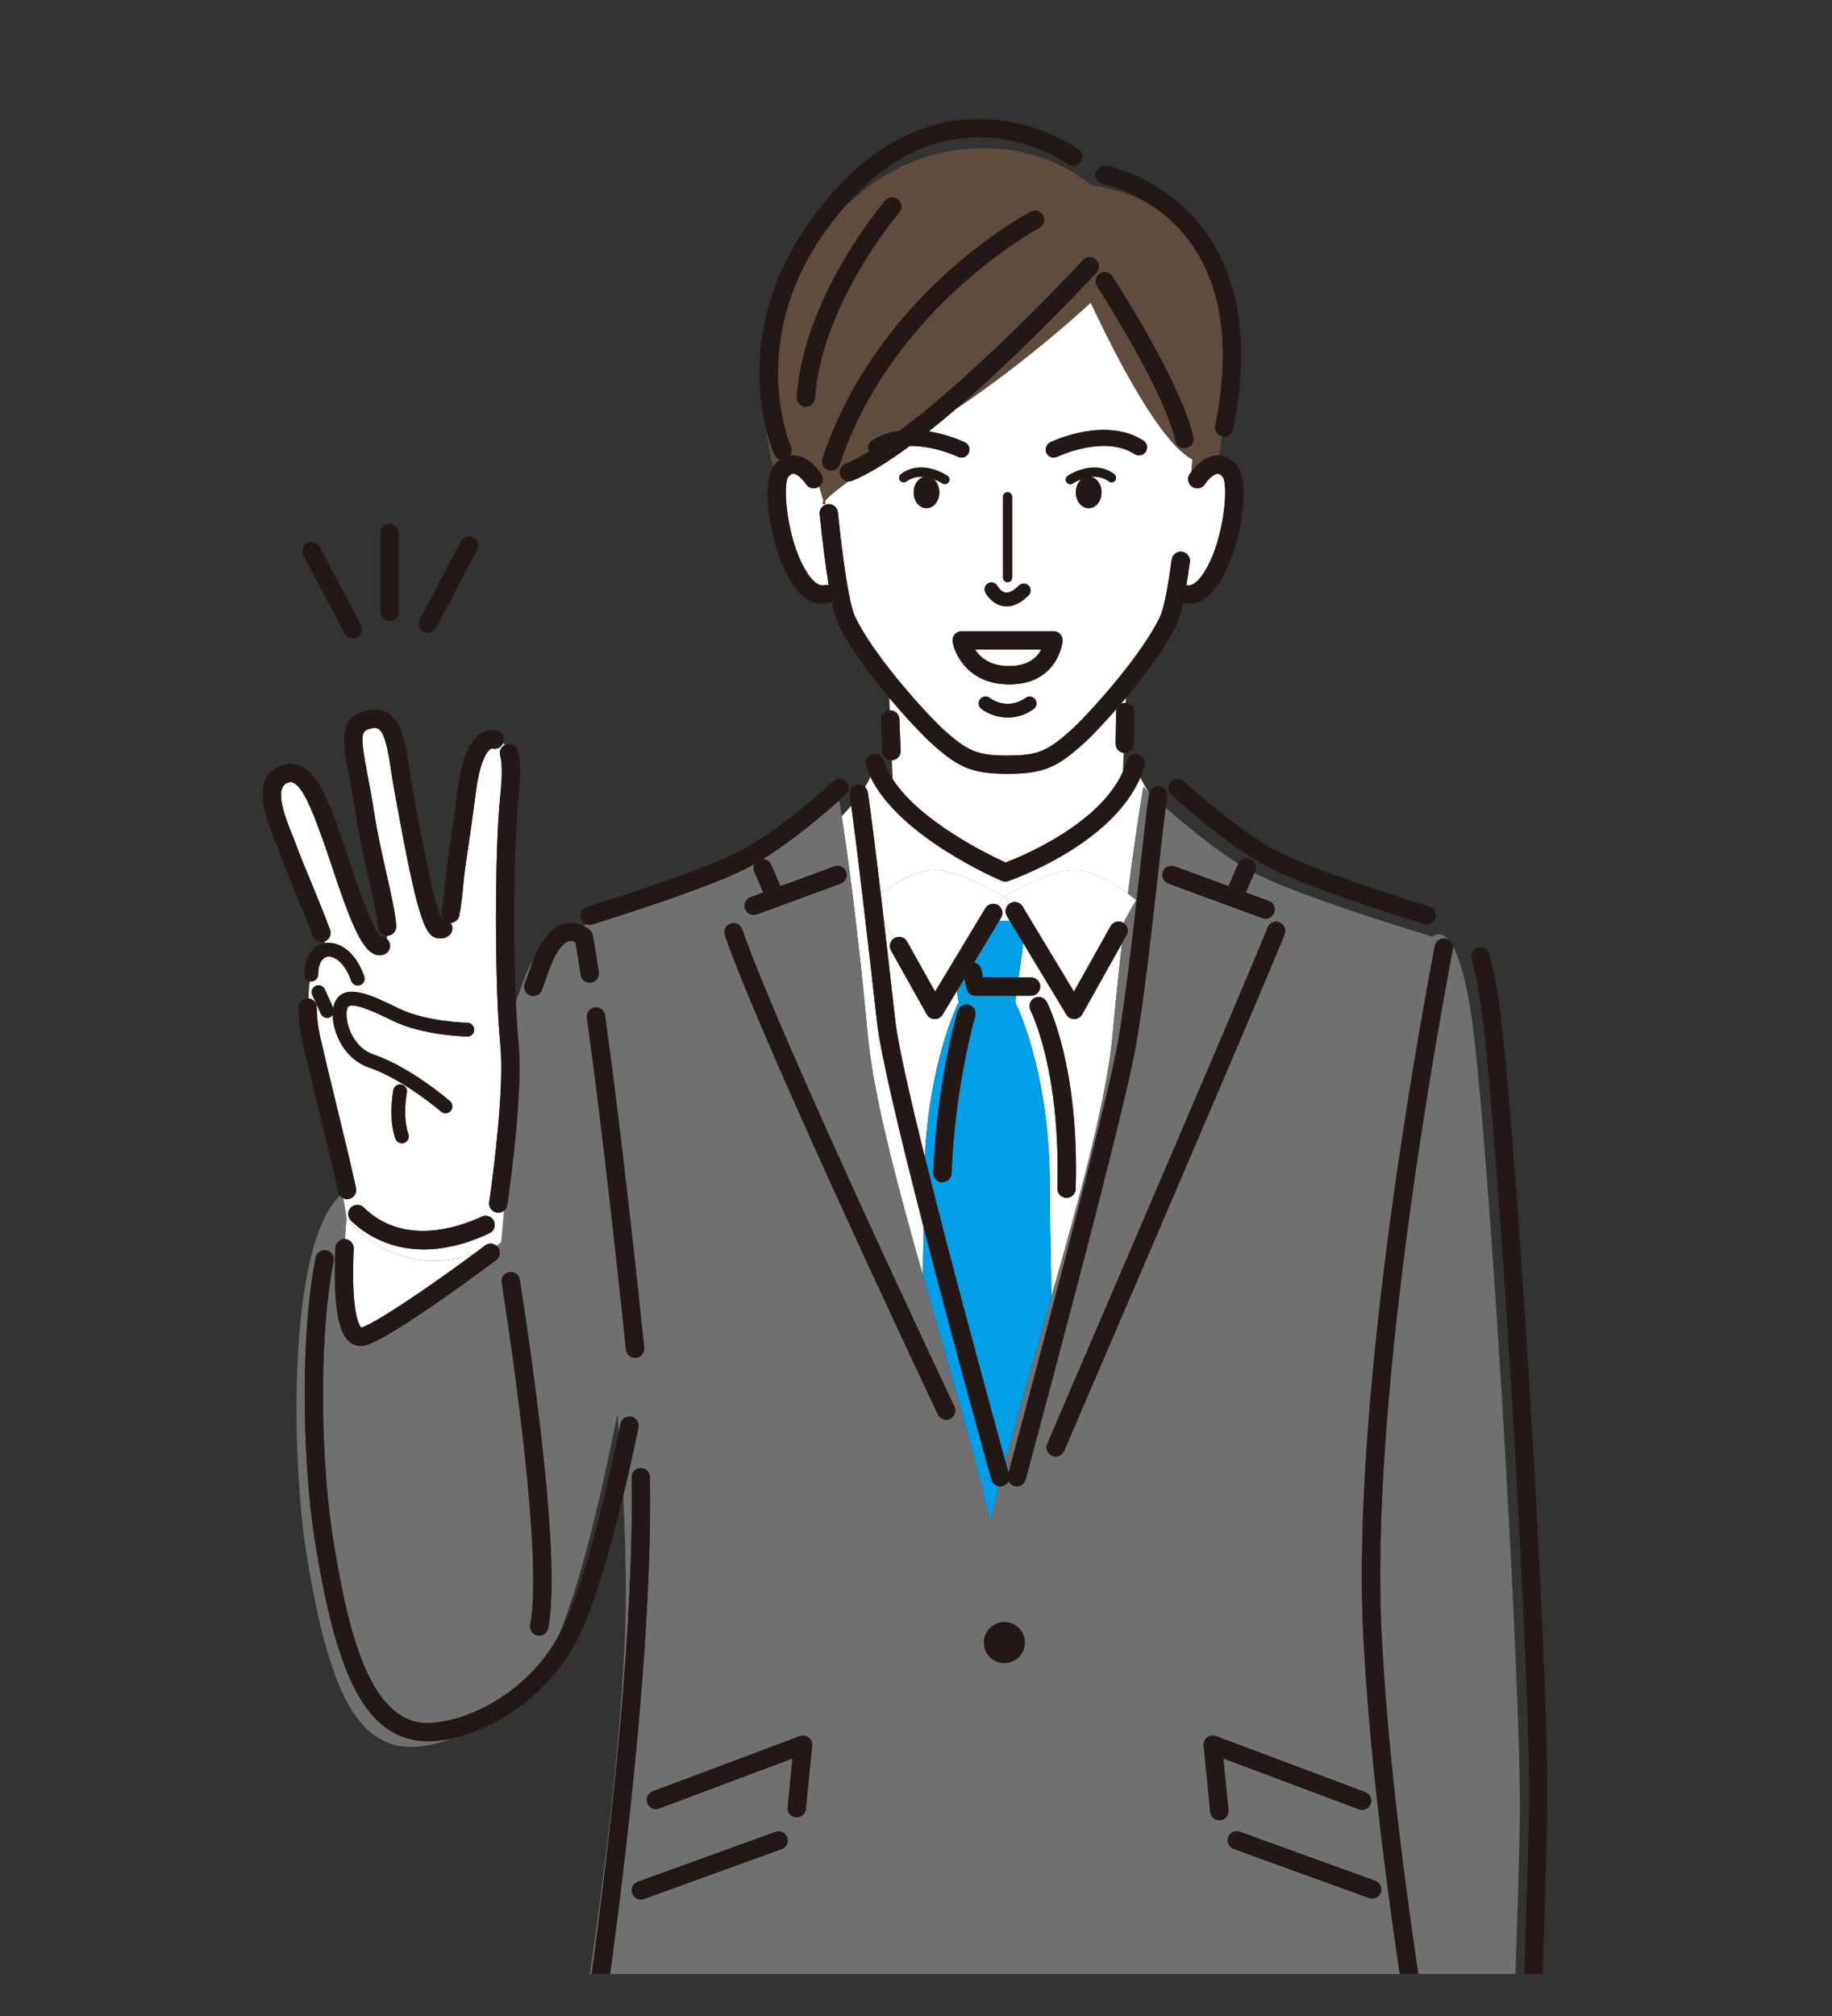 <?xml version="1.0" encoding="UTF-8"?>
<svg id="_レイヤー_4" data-name="レイヤー_4" xmlns="http://www.w3.org/2000/svg" version="1.1" viewBox="0 0 566.93 623.62">
  <rect x="0" y="0" width="566.93" height="623.62" fill="#333333" stroke="none"/>
  <!-- Generator: Adobe Illustrator 29.5.0, SVG Export Plug-In . SVG Version: 2.1.0 Build 137)  -->
  <defs>
    <style>
      .st0 {
        fill: #009fe8;
      }

      .st1 {
        fill: #231815;
      }

      .st2 {
        fill: #717071;
      }

      .st3 {
        fill: #fff;
      }

      .st4, .st5 {
        fill: none;
      }

      .st6 {
        fill: #604c3f;
      }

      .st5 {
        stroke: #604c3f;
        stroke-linecap: round;
        stroke-linejoin: round;
      }
    </style>
  </defs>
  <path class="st4" d="M175.21,501.33c6.74-15.57,12.93-42.34,16.31-58.45-.15-1.85-.3-3.7-.46-5.56-2.7,13.94-10.05,49.46-18.38,69.07.91-1.61,1.76-3.29,2.53-5.06Z"/>
  <path class="st3" d="M348.24,217.42h.05s.05,0,.07,0l.06-1.53c-.55.66-1.1,1.31-1.65,1.95.43-.26.93-.42,1.48-.42Z"/>
  <path class="st3" d="M311.18,266.8c5.25-2,29.09-11.86,36.31-28.1l.24-5.79c-1.41-.18-2.5-1.39-2.48-2.84l.16-9.86c0-.38.09-.74.23-1.06-3.49,3.98-6.86,7.54-9.61,10.2-.03.03-.06.06-.1.09-8.42,7.7-12.61,9.94-24.11,9.94s-15.68-2.24-24.1-9.93c-.04-.04-.08-.07-.12-.11-3.47-3.34-7.95-8.14-12.39-13.44l.16,3.83s0,0,0,0c1.58-.06,2.88,1.15,2.95,2.72l.4,9.79c.06,1.56-1.15,2.88-2.72,2.95l.24,5.84c8.63,13.27,30.04,23.56,34.95,25.79Z"/>
  <path class="st3" d="M268.52,245.04c.9,5.67,2.42,17.9,4.01,31.4,3.66-2.73,10.67-7.3,16.54-7.3,8.37,0,21.5,8.19,21.5,8.19l-1.65,2.73c1.26.83,1.65,2.51.87,3.82l-.57.95h3.26l-.9-1.49c-.77-1.28-.4-2.91.79-3.76l-1.35-2.24s13.13-8.19,21.5-8.19c5.87,0,12.87,4.57,16.54,7.3,2.69-21.34,4.79-33,4.79-33,0,0,.57.56,1.58,1.51-1.15-1.7-1.96-3.2-2.55-4.45-8.82,20.78-39.5,31.57-40.87,32.05-.3.1-.61.15-.92.15-.38,0-.75-.08-1.11-.23-1.37-.58-31.78-13.7-40.6-32.15-.42.92-.96,1.97-1.68,3.14.43.41.73.96.83,1.59Z"/>
  <path class="st3" d="M285.56,394.39c.11-5.43.2-10.38.26-14.75-6.98-27.1-13.29-53.24-14.43-63.45-2.2-19.63-5.99-52.85-7.98-66.92-.87,1.02-1.85,2.09-2.94,3.2,1.82,11.89,5.06,35.16,8.06,67.66,1.72,18.66,8.94,45.79,17.02,74.26Z"/>
  <path class="st3" d="M347.92,285.69c.04-.31.07-.62.11-.93l-.41.72c.1.06.2.13.3.21Z"/>
  <path class="st3" d="M332.47,315.23h-.05c-.99,0-1.91-.52-2.43-1.37l-13.35-22.13-1.42,10.63h3.86c1.57,0,2.83,1.27,2.83,2.83s-1.27,2.83-2.83,2.83h-4.61l-.28,2.07s10.68,20.79,10.68,56.75c0,7.29.21,19.34.52,34.2,8.82-30.86,17.06-60.8,18.91-80.92.96-10.42,1.95-19.89,2.91-28.34l-12.31,21.99c-.49.88-1.42,1.43-2.43,1.45ZM332.88,367.79c-.05,1.54-1.31,2.75-2.83,2.75-.03,0-.06,0-.09,0-1.56-.05-2.79-1.35-2.75-2.92,1.1-36.61-8.21-54.88-8.31-55.06-.73-1.39-.19-3.1,1.2-3.83,1.39-.73,3.1-.19,3.83,1.2.41.79,10.1,19.78,8.95,57.86Z"/>
  <path class="st3" d="M296.14,306.5l-4.44,7.36c-.51.85-1.44,1.37-2.43,1.37h-.05c-1.01-.02-1.93-.57-2.43-1.45l-11.06-19.76c-.73-1.3-.31-2.93.92-3.74l-3.15-5.63c1.29,11.08,2.56,22.3,3.53,30.91.82,7.31,4.48,23.46,9.15,42.31,1.54-30.41,10.44-47.77,10.44-47.77l-.48-3.6Z"/>
  <g>
    <path class="st0" d="M306.8,457.72c-.77-2.76-11.5-41.29-20.98-78.08-.07,4.37-.16,9.32-.26,14.75,7.43,26.18,15.58,53.49,20.86,76.41.82-3.58,1.73-7.27,2.68-11.05-1.07-.17-1.99-.93-2.3-2.04Z"/>
    <path class="st0" d="M303.69,299.97l.48,2.38h11.06l1.42-10.63-4.17-6.91h-3.26l-7.8,12.93c1.11.2,2.03,1.06,2.27,2.23Z"/>
    <path class="st0" d="M324.87,366.85c0-35.96-10.68-56.75-10.68-56.75l.28-2.07h-12.63c-1.35,0-2.51-.95-2.78-2.28l-.61-3.07-2.31,3.83.48,3.6s-8.9,17.36-10.44,47.77c8.77,35.41,21.11,80.34,24.92,94.12,4.27-16.24,9.37-33.73,14.29-50.95-.31-14.86-.52-26.91-.52-34.2ZM301.77,314.38c-.06.21-6.25,21.5-7.32,48.61-.06,1.53-1.32,2.72-2.83,2.72-.04,0-.08,0-.11,0-1.56-.06-2.78-1.38-2.72-2.94,1.1-27.85,7.28-49.1,7.54-49.99.44-1.5,2.02-2.36,3.52-1.92,1.5.44,2.36,2.02,1.92,3.52Z"/>
  </g>
  <path class="st3" d="M316.44,280.39l15.9,26.36,11.34-20.25c.76-1.36,2.49-1.85,3.86-1.09.03.02.06.04.09.06l.41-.72,3.54-6.33s-.96-.83-2.52-2c-3.67-2.73-10.67-7.3-16.54-7.3-8.37,0-21.5,8.19-21.5,8.19l1.35,2.24c.06-.04.11-.09.18-.13,1.34-.81,3.08-.38,3.89.96Z"/>
  <path class="st3" d="M276.83,290.16c1.37-.76,3.09-.28,3.86,1.09l8.68,15.5,15.57-25.81c.81-1.34,2.55-1.77,3.89-.96.04.02.06.05.1.07l1.65-2.73s-13.13-8.19-21.5-8.19c-5.87,0-12.87,4.57-16.54,7.3.32,2.7.64,5.46.96,8.22l3.15,5.63c.06-.04.11-.09.17-.12Z"/>
  <path class="st3" d="M312.29,206.04c6.01,0,8.71-2.77,9.93-5.11h-20.45c1.49,2.37,4.51,5.11,10.52,5.11Z"/>
  <path class="st3" d="M372.74,176.87c6.22-9.97,7.45-27.21,5.61-29.36-.88-1.01-1.42-.97-1.6-.96-1.35.1-3.18,2.14-3.86,3.21-.84,1.32-2.59,1.71-3.91.87-1.32-.84-1.71-2.59-.87-3.91.08-.12.29-.45.62-.88.06-1.01.15-2.29.24-3.75-9.6-5.1-22.53-29.54-31.43-48.48-9.16,8.34-24.1,21.06-41.8,32.95-2.77,2.38-5.55,4.68-8.31,6.87,6.11.98,10.82,3.23,11.18,3.41,1.23.6,1.74,2.09,1.14,3.32-.43.88-1.31,1.39-2.23,1.39-.36,0-.73-.08-1.08-.25-.1-.05-7.34-3.49-14.92-3.34-6.41,4.72-12.49,8.55-17.7,10.73-.36.15-.73.22-1.1.22-.07,0-.14-.01-.21-.02-7.28,5.38-7.55,6.43-7.52,6.59,0,.02,0,.03,0,.03,0,0,0,0,0-.03-.07-.19-.67-2.02-1.45-5.03-.07.06-.13.12-.21.17-1.32.84-3.07.45-3.91-.86-.81-1.25-2.59-3.13-3.87-3.22-.18-.01-.72-.05-1.59.96-1.84,2.15-.61,19.38,5.61,29.36,1.37,2.2,3.46,4.71,5.6,4.15.43-.11.87-.11,1.28-.02-.93-5.58-1.86-12.86-2.81-21.93-.16-1.56.97-2.95,2.53-3.11,1.56-.16,2.95.97,3.11,2.53,2.43,23.41,4.36,30.23,5.3,32.22,5.07,10.75,19.06,26.96,26.94,34.56,7.86,7.18,10.89,8.45,20.27,8.45s12.41-1.26,20.26-8.43c7.88-7.59,21.89-23.82,26.96-34.58.77-1.63,2.01-6.01,3.58-17.61.21-1.55,1.64-2.64,3.19-2.43,1.55.21,2.64,1.64,2.43,3.19-.36,2.65-.72,5.04-1.07,7.17,2.13.54,4.22-1.96,5.58-4.15ZM324.99,136.84c.69-.34,17.02-8.15,28.84-.54,1.15.74,1.49,2.28.75,3.43-.74,1.15-2.28,1.48-3.43.75-9.5-6.11-23.84.76-23.98.83-.35.17-.72.25-1.09.25-.92,0-1.8-.51-2.23-1.39-.6-1.23-.09-2.72,1.14-3.32ZM340.89,152.31c0,2.7-1.78,4.9-3.98,4.9s-3.98-2.19-3.98-4.9c0-1.73.73-3.24,1.83-4.11-1.61.59-2.71,1.31-2.74,1.33-.24.17-.52.25-.8.25-.45,0-.9-.22-1.17-.62-.44-.65-.27-1.53.37-1.97.32-.22,7.99-5.33,14.39-.53.63.47.75,1.36.28,1.98-.47.63-1.36.75-1.98.28-1.73-1.3-3.65-1.58-5.4-1.41,1.81.46,3.17,2.43,3.17,4.79ZM278.81,146.66c6.4-4.8,14.07.31,14.39.53.65.44.82,1.32.37,1.97-.27.4-.72.62-1.17.62-.27,0-.55-.08-.79-.24-.03-.02-1.11-.73-2.71-1.31,1.08.88,1.79,2.38,1.79,4.08,0,2.7-1.78,4.9-3.98,4.9s-3.98-2.19-3.98-4.9c0-2.35,1.35-4.32,3.15-4.79-1.75-.16-3.66.12-5.38,1.41-.63.47-1.51.34-1.98-.28-.47-.63-.34-1.51.28-1.98ZM311.17,183.29c1.44.21,3.04-1.05,4.13-2.14.83-.83,2.18-.83,3.01,0,.83.83.83,2.18,0,3.01-2.27,2.27-4.54,3.41-6.79,3.41-.34,0-.68-.03-1.03-.08-3.59-.56-5.38-3.86-5.57-4.23-.54-1.04-.12-2.33.92-2.86,1.04-.53,2.31-.13,2.86.91.03.06,1,1.77,2.47,1.99ZM319.85,219.35c-2.75,1.92-5.49,2.61-7.97,2.61-3.62,0-6.65-1.48-8.22-2.73-.92-.73-1.06-2.07-.33-2.99.73-.91,2.06-1.06,2.98-.34.23.18,5.3,4.02,11.1-.04.96-.67,2.29-.44,2.96.52.67.96.44,2.29-.52,2.96ZM312.29,211.71c-12.02,0-16.69-8.59-17.47-13.13-.14-.82.09-1.67.62-2.31.54-.64,1.33-1.01,2.17-1.01h28.4c.79,0,1.55.33,2.09.92.54.58.8,1.37.74,2.16-.01.13-1.3,13.38-16.54,13.38ZM313.23,178.68c0,.78-.63,1.42-1.42,1.42s-1.42-.63-1.42-1.42v-25c0-.78.63-1.42,1.42-1.42s1.42.63,1.42,1.42v25Z"/>
  <g>
    <path class="st6" d="M239.59,140.56c-.17-.39-1.37-3.16-2.5-7.73.45,4.05,1.2,7.92,2.15,11.57.14-.21.29-.42.44-.6.61-.7,1.22-1.23,1.83-1.65-.82-.2-1.55-.76-1.92-1.6Z"/>
    <path class="st6" d="M376.07,131.65c4.67-23.16,2.38-41.79-6.8-55.39-3.71-5.49-8.13-9.49-12.36-12.37-5.24-3.22-11.58-5.52-19.24-6.64-18.37-15.15-47.94-15.41-68.88.46-2.94,2.23-5.68,4.63-8.25,7.19-1.78,2.12-3.54,4.37-5.26,6.79-24.43,34.27-10.65,66.24-10.51,66.56.41.91.29,1.92-.22,2.7.52-.07,1-.08,1.43-.05,2.52.19,4.63,1.74,6.09,3.2,1.21,1.21,1.98,2.37,2.14,2.62.79,1.24.48,2.86-.66,3.75.78,3.01,1.38,4.83,1.45,5.03-.02-.16.25-1.22,7.52-6.59-1.03-.08-1.98-.71-2.4-1.72-.61-1.44.07-3.1,1.52-3.71,2.27-.95,4.74-2.26,7.35-3.84-.66-1.14-.32-2.61.8-3.33,2.72-1.75,5.67-2.67,8.62-3.07,25.13-18.63,56.35-52.35,56.74-52.78,1.06-1.15,2.85-1.22,4.01-.16,1.15,1.06,1.22,2.85.16,4.01-1.31,1.42-22.09,23.86-43.56,42.27,17.7-11.89,32.64-24.62,41.8-32.95,8.89,18.94,21.82,43.38,31.43,48.48-.09,1.46-.18,2.74-.24,3.75,1.2-1.59,3.98-4.67,7.6-4.94.29-.02.61-.02.94,0,.31-1.95.6-3.94.85-5.96-1.44-.38-2.36-1.81-2.07-3.29ZM252.21,123.16c-.1,1.42-1.22,2.51-2.6,2.62-.07,0-.15.02-.22.02-.06,0-.13,0-.19,0-1.56-.11-2.74-1.46-2.64-3.02.51-7.54,2.35-14.94,4.84-21.85,2.82-7.81,6.48-14.97,10.03-20.97,6.18-10.43,12.03-17.34,12.52-17.92,1.02-1.19,2.81-1.33,4-.31,1.19,1.02,1.33,2.81.31,4-.04.05-.77.91-1.93,2.41-5.75,7.42-22.47,30.92-24.11,55.02ZM321.6,70.5c-.45.24-45.51,24.52-61.71,73.13-.4,1.19-1.5,1.94-2.69,1.94-.3,0-.6-.05-.9-.15-1.48-.49-2.29-2.1-1.79-3.59,16.94-50.83,62.51-75.34,64.44-76.35,1.39-.73,3.1-.2,3.83,1.18.73,1.38.2,3.1-1.18,3.83ZM367.13,138.58c-.2.04-.41.07-.61.07-1.3,0-2.48-.9-2.77-2.23-3.44-15.75-24.06-47.55-24.27-47.87-.85-1.31-.48-3.07.83-3.92,1.31-.86,3.07-.48,3.92.83.87,1.34,21.39,33,25.06,49.75.33,1.53-.63,3.04-2.16,3.38Z"/>
  </g>
  <path class="st5" d="M255.01,155.52s0,0,0-.03"/>
  <path class="st1" d="M332.93,152.31c0,2.7,1.78,4.9,3.98,4.9s3.98-2.19,3.98-4.9c0-2.36-1.36-4.34-3.17-4.79-1.08.1-2.09.37-2.96.69-1.1.87-1.83,2.38-1.83,4.11Z"/>
  <path class="st1" d="M282.74,152.31c0,2.7,1.78,4.9,3.98,4.9s3.98-2.19,3.98-4.9c0-1.71-.71-3.21-1.79-4.08-.88-.32-1.91-.6-3.01-.7-1.8.47-3.15,2.43-3.15,4.79Z"/>
  <path class="st1" d="M310.82,514.49c3.52,0,6.38-2.86,6.38-6.38s-2.86-6.38-6.38-6.38-6.38,2.86-6.38,6.38,2.86,6.38,6.38,6.38Z"/>
  <g>
    <path class="st2" d="M444.02,292.6c.29-1.54,1.78-2.55,3.31-2.25.33.06.64.19.91.36-2.1-2.43-3.96-1.74-5.08-.86.02-.09.03-.14.03-.14,0,0-37.31-11.18-53.05-18.67-.65-.31-1.32-.65-1.99-1.01l-2.64,6.06,7.1,2.61c1.47.54,2.22,2.17,1.68,3.64-.42,1.15-1.51,1.86-2.66,1.86-.33,0-.66-.06-.98-.17l-29.1-10.69c-1.47-.54-2.22-2.17-1.68-3.64.54-1.47,2.17-2.22,3.64-1.68l16.67,6.12,2.99-6.88s.03-.06.05-.09c-8.24-5.17-16.78-12.3-22.52-17.39-.59,4.55-1.35,11.39-2.2,19.05-1.98,17.87-4.44,40.11-7.05,54.88-2.36,13.37-13.26,56.33-32.39,127.69-.93,3.46-1.6,5.96-1.67,6.24-.32,1.29-1.48,2.16-2.75,2.16-.22,0-.45-.03-.67-.08-.87-.21-1.54-.82-1.89-1.57-.34.73-.97,1.32-1.8,1.55-.25.07-.51.1-.76.1-.15,0-.29-.01-.43-.04-.95,3.77-1.85,7.47-2.68,11.05-5.28-22.91-13.43-50.23-20.86-76.41-8.08-28.47-15.3-55.6-17.02-74.26-3-32.5-6.24-55.77-8.06-67.66-.29-1.92-.55-3.54-.76-4.86-5.96,5.29-14.96,12.8-23.63,18.14,1.07.02,2.08.65,2.54,1.7l2.9,6.68,16.67-6.12c1.47-.54,3.1.21,3.64,1.68.54,1.47-.21,3.1-1.68,3.64l-25.94,9.53c-.32.12-.65.17-.98.17-1.15,0-2.24-.71-2.66-1.86-.54-1.47.21-3.1,1.68-3.64l3.94-1.45-2.77-6.38c-.36-.82-.28-1.72.11-2.45-1.34.76-2.66,1.46-3.95,2.08-11.47,5.46-33.9,12.75-46.25,16.62-.28.09-.57.13-.85.13s-.54-.05-.8-.12c-.4.13-.8.26-1.19.38,1.26.63,2.05,1.38,2.21,1.54.42.42.7.96.8,1.54.58,3.41,1.18,7.22,1.8,11.31.23,1.55-.83,2.99-2.38,3.23-1.55.24-2.99-.83-3.23-2.38-.55-3.62-1.08-7.01-1.6-10.1-.48-.27-1.21-.53-2-.34-.52.13-1.5.58-2.69,2.07-1.03,1.29-2.22,3.35-3.42,6.68-.71,1.96-1.46,4.08-2.25,6.32-.41,1.16-1.5,1.89-2.67,1.89-.31,0-.63-.05-.94-.16-1.48-.52-2.25-2.14-1.73-3.62.79-2.26,1.55-4.39,2.27-6.37.1-.28.2-.54.31-.81-1.02,1.55-2.05,3.6-3.03,6.31-.73,2.01-1.5,4.19-2.31,6.49.2,4.8.47,9.05.8,12.36,1.39,13.87-1.95,39.86-3.45,50.39-.11.74-.49,1.37-1.03,1.8-.48,5.89-.85,9.76-.85,9.76,0,0-.5.42-1.38,1.15.14.12.26.26.38.41.94,1.25.7,3.03-.55,3.97-5.26,3.97-14.39,10.62-22.79,16.27-13.81,9.28-17.46,10.35-19.08,10.35-.27,0-.48-.03-.67-.06-3.97-.54-8.38-4.47-7.21-30.33.07-1.56,1.4-2.77,2.96-2.7,0,0,.01,0,.02,0,.23-3.88.49-6.55.49-6.55,0,0-.38-2.33-1.01-6.08-.42-.19-.8-.47-1.09-.84-1.63,1.63-3.11,3.64-4.39,6.15-11.93,23.45-9.81,79.62-6.17,103.12,6.78,43.7,15.65,58.03,28.31,60.83,4.4.98,10.44.25,16.89-2.13-2.59.56-5.07.85-7.34.85-1.72,0-3.32-.16-4.78-.48-15.43-3.42-23.98-21.13-30.5-63.16-3-19.32-4.82-58.77.49-85.99.3-1.54,1.79-2.54,3.33-2.24,1.54.3,2.54,1.79,2.24,3.33-5.18,26.55-3.39,65.13-.46,84.04,4.4,28.35,10.6,55.06,26.12,58.5,9.4,2.08,32.05-5.54,43.76-26.24,8.33-19.61,15.68-55.13,18.38-69.07.16,1.86.31,3.71.46,5.56.18-.85.35-1.67.51-2.45.32-1.53,1.82-2.52,3.35-2.2,1.53.32,2.52,1.81,2.2,3.35-1.18,5.75-2.8,13.25-4.73,21.27.88,16.61,1.11,32.59.39,46.95-1.62,32.18-5.97,68.45-10.69,100.8h.53c6.66-48.92,13.15-109.51,12.38-153.59-.03-1.57,1.22-2.86,2.78-2.88.02,0,.03,0,.05,0,1.54,0,2.81,1.24,2.83,2.79.77,44.14-5.68,104.66-12.33,153.69h244.36c-4.95-33.4-9.58-71.33-11.28-104.91-3.58-71.09,16.04-181.07,22.14-213.08ZM169.65,503.67c-.26,1.36-1.45,2.3-2.78,2.3-.18,0-.36-.02-.54-.05-1.54-.3-2.54-1.78-2.25-3.32,3.81-19.75-4.89-80.59-8.81-105.84-.24-1.55.82-3,2.37-3.24,1.55-.25,3,.82,3.24,2.37,4.92,31.72,12.61,87.9,8.78,107.78ZM196.83,420.02c-.1.01-.2.02-.3.02-1.43,0-2.66-1.08-2.82-2.54-1.95-18.69-7.02-66.1-12.09-102.64-.22-1.55.87-2.98,2.42-3.2,1.56-.22,2.98.87,3.2,2.42,5.08,36.63,10.17,84.12,12.11,102.83.16,1.56-.97,2.95-2.53,3.11ZM241.91,571.99l-42.62,15.44c-.32.12-.65.17-.97.17-1.16,0-2.25-.72-2.66-1.87-.53-1.47.23-3.1,1.7-3.63l42.62-15.44c1.47-.53,3.1.23,3.63,1.7.53,1.47-.23,3.1-1.7,3.63ZM249.37,559.62c-.15,1.46-1.38,2.55-2.82,2.55-.09,0-.19,0-.29-.01-1.56-.16-2.69-1.54-2.54-3.1l1.51-15.1-41.27,15.48c-1.46.55-3.1-.19-3.65-1.66-.55-1.47.19-3.1,1.66-3.65l45.54-17.08c.92-.34,1.95-.19,2.72.41.78.6,1.19,1.55,1.09,2.53l-1.96,19.63ZM294.01,438.9c-.39.19-.81.27-1.21.27-1.06,0-2.08-.6-2.56-1.62-.54-1.14-54.07-114.13-65.93-148.24-.51-1.48.27-3.09,1.75-3.61,1.48-.51,3.09.27,3.61,1.75,11.76,33.82,65.16,146.53,65.69,147.67.67,1.41.07,3.11-1.35,3.78ZM310.82,514.49c-3.52,0-6.38-2.86-6.38-6.38s2.86-6.38,6.38-6.38,6.38,2.86,6.38,6.38-2.86,6.38-6.38,6.38ZM329.29,448.85c-.46,1.07-1.51,1.72-2.61,1.72-.37,0-.75-.07-1.12-.23-1.44-.62-2.1-2.29-1.49-3.72l2.99-6.96c19.9-46.29,61.3-142.61,65.18-152.69.56-1.46,2.2-2.19,3.66-1.63,1.46.56,2.19,2.2,1.63,3.66-3.92,10.19-45.35,106.58-65.26,152.9l-2.99,6.96ZM427.29,585.42c-.09.25-.22.48-.37.68-.53.74-1.39,1.19-2.3,1.19-.32,0-.65-.05-.97-.17l-41.88-15.17c-1.47-.53-2.23-2.16-1.7-3.63.53-1.47,2.16-2.23,3.63-1.7l41.88,15.17c.32.12.6.29.84.49.89.74,1.28,1.98.86,3.14ZM424.16,558.03c-.12.32-.3.59-.5.83-.75.88-2,1.26-3.15.83l-41.95-15.73,1.6,16.01c.16,1.56-.98,2.95-2.54,3.1-.1,0-.19.01-.29.01-1.44,0-2.67-1.09-2.82-2.55l-2.05-20.55c-.1-.98.32-1.93,1.09-2.53.78-.6,1.81-.75,2.72-.41l46.22,17.33c.27.1.51.25.72.42.96.74,1.38,2.04.94,3.23Z"/>
    <path class="st2" d="M454.9,311.41c-1.66-9.86-3.52-15.56-5.3-18.74.05.32.06.65,0,.99-6.07,31.86-25.6,141.28-22.04,211.74,1.7,33.66,6.37,71.75,11.34,105.2h30.1c.63-19.1,1.13-36.14,1.31-47.11.69-41.17-10.08-220.35-15.4-252.07Z"/>
    <path class="st2" d="M313.61,449.92c19.09-71.2,29.95-114,32.28-127.21,2.58-14.59,5.03-36.73,6.99-54.51,1.14-10.33,2.05-18.49,2.69-22.62.02-.14.06-.27.11-.4-.09-.09-.18-.17-.26-.25-1.01-.95-1.58-1.51-1.58-1.51,0,0-2.1,11.67-4.79,33,1.56,1.17,2.52,2,2.52,2l-3.54,6.33c-.04.31-.07.62-.11.93,1.06.85,1.39,2.36.7,3.59l-1.41,2.51c-.96,8.45-1.94,17.92-2.91,28.34-1.86,20.11-10.09,50.06-18.91,80.92-4.92,17.21-10.02,34.71-14.29,50.95.47,1.7.8,2.9.99,3.58.24-.9.71-2.65,1.51-5.65Z"/>
  </g>
  <path class="st3" d="M153.73,385.4c.87-.72,1.38-1.15,1.38-1.15-.58.31-1.16.6-1.73.89.12.08.24.16.36.26Z"/>
  <path class="st3" d="M109.46,386.27c-.9,19.87,1.73,23.78,2.31,24.4,3.84-.95,20.37-12.05,34.76-22.71-25.28,8.26-39.26-11.19-39.26-11.19,0,0-.26,2.66-.49,6.55,1.55.08,2.75,1.4,2.68,2.96Z"/>
  <path class="st3" d="M98.01,311.63c.02,3.01.39,6.15,1.12,9.35,1.14,5.02,2.88,12.17,4.72,19.75,2.45,10.09,4.99,20.52,6.32,26.79.32,1.53-.65,3.04-2.19,3.36-.2.04-.4.06-.59.06-.4,0-.78-.09-1.13-.25.63,3.75,1.01,6.08,1.01,6.08,0,0,13.98,19.45,39.26,11.19,1.22-.9,2.43-1.81,3.61-2.7.97-.74,2.27-.74,3.24-.11.57-.28,1.15-.57,1.73-.89,0,0,.37-3.86.85-9.76-.49.4-1.11.63-1.77.63-.13,0-.27,0-.4-.03-1.55-.22-2.63-1.66-2.41-3.21,1.47-10.33,4.75-35.77,3.42-49.02-1.75-17.52-1.75-60.47,0-76.59.65-5.97.64-10.2-.02-12.59-.37-1.33.28-2.7,1.48-3.29-.18-.2-.36-.38-.56-.53-.51,1.26-1.86,2.01-3.23,1.7-.18-.04-.4-.06-.77.2-.72.51-3.17,3-4.52,13.77-.84,6.71-1.61,11.91-2.23,16.1-.69,4.65-1.24,8.31-1.59,12.06l-.02.2c-.31,3.26-.63,6.63-1.22,9.34-.28,1.31-1.42,2.2-2.71,2.23.06.08.13.16.18.25.82,1.33.4,3.08-.93,3.9-.73.45-1.55.68-2.4.68-.47,0-.95-.07-1.42-.21-3.5-1.05-5.83-7.38-11.94-40.84-.32-1.74-.6-3.29-.84-4.58-.38-2.03-.69-4.08-.99-6.06-.83-5.45-1.76-11.63-3.91-13.1-.21-.14-.76-.52-2.16-.21-3.36.75-3.68,1.69-1.26,14.43.64,3.35,1.36,7.15,2.06,11.66,1.03,6.63,2.52,13.2,3.83,18.99,1.46,6.43,2.71,11.98,3.01,16.06.11,1.56-1.06,2.92-2.62,3.03-.07,0-.14,0-.21,0-.04.34-.09.65-.16.93.45.36.8.86.97,1.46.42,1.51-.47,3.07-1.98,3.48-.4.11-.8.17-1.18.17-5.02,0-8.74-9.41-14.98-28.18-1-3.02-1.87-5.63-2.58-7.55-.26-.69-.51-1.4-.78-2.12-2.07-5.69-5.21-14.28-8.49-15.58-.42-.17-.98-.27-1.92.2-3.93,1.97-.2,11.19,1.8,16.14.49,1.22.92,2.27,1.23,3.17.63,1.8,2.35,6,4.18,10.44,2.17,5.28,4.63,11.26,6.23,15.58.54,1.47-.21,3.1-1.67,3.64-.01,0-.03,0-.04.01.06.18.11.34.16.51.01,0,.02,0,.03,0,3.99-.68,9.28,2.24,12.08,10.26.39,1.11-.2,2.32-1.31,2.71-.23.08-.47.12-.7.12-.88,0-1.7-.55-2.01-1.43-1.89-5.4-5.13-7.85-7.36-7.47-1.76.3-2.86,2.41-2.87,5.52,0,1.17-.95,2.12-2.13,2.12h0c-.15,0-.3-.02-.45-.05-.25,1.53-.39,3.29-.36,5.31,1.39.17,2.48,1.34,2.49,2.78ZM126.39,350.82c.39,1.11-.19,2.32-1.3,2.71-.23.08-.47.12-.71.12-.88,0-1.7-.55-2-1.42-1.77-5.02-1.33-10.93-.66-15.01.19-1.16,1.29-1.94,2.45-1.75,1.16.19,1.94,1.29,1.75,2.45-.6,3.59-1,8.74.47,12.9ZM152.83,377.72c.67,1.42.06,3.1-1.36,3.77-7.79,3.66-14.56,5.01-20.3,5.01-11.72,0-19.21-5.65-22.56-8.92-1.12-1.09-1.14-2.89-.05-4.01,1.09-1.12,2.89-1.14,4.01-.05,12.45,12.17,29.67,6.03,36.49,2.83,1.42-.67,3.11-.06,3.77,1.36ZM97.7,304.97c1.07-.49,2.33-.01,2.81,1.06l2.62,5.77c.13-.73.33-1.41.62-1.99,3.01-6.02,11.47-1.87,19.66,2.14,8.45,4.14,21.11,4.43,21.24,4.43,1.17.02,2.11.99,2.09,2.16-.02,1.17-.97,2.14-2.16,2.09-.56-.01-13.72-.3-23.03-4.86-4.5-2.2-12.86-6.31-13.99-4.06-.5,1-.6,3.89.75,7.17.87,2.11,2.97,5.87,7.33,7.35,11.33,3.85,23.12,13.97,23.61,14.4.89.77.99,2.11.22,3-.42.49-1.01.74-1.61.74-.49,0-.99-.17-1.39-.52-.12-.1-11.66-10.01-22.2-13.59-4.41-1.5-7.93-4.97-9.9-9.76-.91-2.23-1.38-4.51-1.4-6.55-.21.31-.5.57-.87.73-.29.13-.58.19-.88.19-.81,0-1.58-.46-1.94-1.25l-2.65-5.84c-.49-1.07-.01-2.33,1.06-2.81Z"/>
  <path class="st1" d="M478.8,559.28c.71-42.33-10.26-221.74-15.44-252.59-.76-4.52-1.61-8.44-2.52-11.67-.43-1.5-1.99-2.38-3.5-1.95-1.51.43-2.38,2-1.95,3.5.86,3.03,1.66,6.75,2.39,11.06,5.16,30.7,16.07,209.37,15.37,251.56-.2,11.75-.76,30.58-1.45,51.41h5.67c.7-20.79,1.25-39.58,1.45-51.32Z"/>
  <path class="st1" d="M444.02,292.6c-6.1,32.01-25.72,142-22.14,213.08,1.69,33.58,6.33,71.52,11.28,104.91h5.73c-4.97-33.44-9.65-71.53-11.34-105.2-3.55-70.46,15.98-179.88,22.04-211.74.06-.34.06-.67,0-.99-.14-.82-.63-1.54-1.34-1.97-.28-.16-.58-.29-.91-.36-1.53-.29-3.02.72-3.31,2.25Z"/>
  <path class="st1" d="M183.33,285.95c12.35-3.86,34.79-11.16,46.25-16.62,1.29-.61,2.61-1.32,3.95-2.08.29-.55.75-1.01,1.36-1.28.39-.17.79-.24,1.19-.23,8.66-5.34,17.67-12.84,23.63-18.14.71-.63,1.38-1.23,2-1.79,1.16-1.05,1.25-2.84.2-4-1.05-1.16-2.84-1.25-4-.2-6.9,6.25-20.07,17.5-30.76,22.59-11.15,5.31-33.3,12.51-45.51,16.32-1.49.47-2.33,2.06-1.86,3.55.29.94,1.03,1.61,1.91,1.87.26.08.52.12.8.12s.57-.04.85-.13Z"/>
  <path class="st1" d="M285.83,379.64c9.48,36.79,20.21,75.32,20.98,78.08.31,1.11,1.23,1.87,2.3,2.04.14.02.29.04.43.04.25,0,.51-.03.76-.1.83-.23,1.47-.82,1.8-1.55-.26-.56-.35-1.2-.19-1.85.02-.09.08-.32.19-.71-.19-.68-.52-1.88-.99-3.58-3.81-13.78-16.15-58.72-24.92-94.12-4.67-18.85-8.33-35-9.15-42.31-.96-8.61-2.24-19.83-3.53-30.91-.32-2.76-.64-5.52-.96-8.22-1.6-13.5-3.12-25.72-4.01-31.4-.1-.63-.41-1.17-.83-1.59-.62-.6-1.5-.92-2.41-.77-1.55.24-2.6,1.7-2.36,3.24.15.94.31,2.07.49,3.35,1.98,14.07,5.77,47.29,7.98,66.92,1.14,10.2,7.45,36.35,14.43,63.45Z"/>
  <path class="st1" d="M355.58,245.59c-.65,4.13-1.55,12.29-2.69,22.62-1.97,17.79-4.42,39.92-6.99,54.51-2.33,13.21-13.19,56-32.28,127.21-.8,3-1.27,4.76-1.51,5.65-.1.39-.16.61-.19.71-.16.65-.07,1.29.19,1.85.35.76,1.02,1.36,1.89,1.57.23.05.45.08.67.08,1.28,0,2.44-.87,2.75-2.16.07-.27.74-2.77,1.67-6.24,19.13-71.36,30.03-114.32,32.39-127.69,2.61-14.77,5.07-37.01,7.05-54.88.85-7.67,1.61-14.51,2.2-19.05.17-1.3.32-2.42.46-3.31.24-1.55-.81-3-2.36-3.24-1.41-.22-2.72.64-3.13,1.96-.04.13-.08.26-.11.4Z"/>
  <path class="st1" d="M362.34,241.87c-1.05,1.16-.96,2.95.2,4,7.12,6.45,20.75,18.06,32.07,23.45,11.43,5.44,33.8,12.72,46.11,16.57.28.09.57.13.85.13,1.21,0,2.33-.78,2.7-1.99.47-1.49-.36-3.08-1.86-3.55-12.17-3.81-34.25-10.99-45.37-16.28-10.67-5.08-23.81-16.3-30.7-22.54-1.16-1.05-2.95-.96-4,.2Z"/>
  <path class="st1" d="M201.13,456.9c-.03-1.55-1.29-2.79-2.83-2.79-.02,0-.03,0-.05,0-1.57.03-2.81,1.32-2.78,2.88.77,44.08-5.72,104.67-12.38,153.59h5.72c6.65-49.03,13.11-109.55,12.33-153.69Z"/>
  <path class="st1" d="M278.71,232.23l-.4-9.79c-.06-1.56-1.37-2.77-2.95-2.72,0,0,0,0,0,0-1.56.06-2.78,1.38-2.72,2.95l.4,9.79c.06,1.52,1.32,2.72,2.83,2.72.04,0,.08,0,.12,0h0c1.56-.06,2.78-1.38,2.72-2.95Z"/>
  <path class="st1" d="M348.24,217.42c-.54,0-1.04.16-1.48.42-.38.44-.75.87-1.13,1.3-.14.33-.22.68-.23,1.06l-.16,9.86c-.02,1.46,1.06,2.66,2.48,2.84.1.01.2.03.31.04h.05c1.54,0,2.81-1.24,2.83-2.79l.16-9.86c.02-1.54-1.19-2.81-2.72-2.87-.02,0-.05,0-.07,0h-.05Z"/>
  <path class="st1" d="M309.97,272.47c.35.15.73.23,1.11.23.31,0,.62-.05.92-.15,1.38-.47,32.06-11.27,40.87-32.05.51-1.19.95-2.41,1.31-3.67.42-1.51-.46-3.07-1.96-3.49-1.5-.42-3.07.46-3.49,1.96-.33,1.16-.74,2.3-1.23,3.41-7.22,16.24-31.06,26.1-36.31,28.1-4.9-2.23-26.31-12.52-34.95-25.79-1.22-1.88-2.19-3.82-2.82-5.81-.47-1.49-2.07-2.32-3.56-1.85-1.49.47-2.32,2.06-1.85,3.56.36,1.15.83,2.28,1.36,3.4,8.82,18.46,39.24,31.57,40.6,32.15Z"/>
  <path class="st1" d="M239.98,566.66l-42.62,15.44c-1.47.53-2.23,2.16-1.7,3.63.42,1.15,1.51,1.87,2.66,1.87.32,0,.65-.05.97-.17l42.62-15.44c1.47-.53,2.23-2.16,1.7-3.63-.53-1.47-2.16-2.23-3.63-1.7Z"/>
  <path class="st1" d="M250.24,537.46c-.78-.6-1.81-.75-2.72-.41l-45.54,17.08c-1.47.55-2.21,2.18-1.66,3.65.55,1.47,2.18,2.21,3.65,1.66l41.27-15.48-1.51,15.1c-.16,1.56.98,2.95,2.54,3.1.1,0,.19.01.29.01,1.44,0,2.67-1.09,2.82-2.55l1.96-19.63c.1-.98-.32-1.93-1.09-2.53Z"/>
  <path class="st1" d="M330,313.85c.51.85,1.44,1.37,2.43,1.37h.05c1.01-.02,1.93-.57,2.43-1.45l12.31-21.99,1.41-2.51c.69-1.23.36-2.74-.7-3.59-.09-.07-.19-.14-.3-.21-.03-.02-.06-.05-.09-.06-1.36-.77-3.09-.28-3.86,1.09l-11.34,20.25-15.9-26.36c-.81-1.34-2.55-1.77-3.89-.96-.06.04-.12.09-.18.13-1.19.85-1.56,2.48-.79,3.76l.9,1.49,4.17,6.91,13.35,22.13Z"/>
  <path class="st1" d="M304.94,280.94l-15.57,25.81-8.68-15.5c-.76-1.37-2.49-1.85-3.86-1.09-.06.03-.11.08-.17.12-1.23.81-1.65,2.43-.92,3.74l11.06,19.76c.49.88,1.42,1.43,2.43,1.45h.05c.99,0,1.91-.52,2.43-1.37l4.44-7.36,2.31-3.83-.32-1.59c-.31-1.54.69-3.03,2.22-3.34.36-.07.72-.07,1.07,0l7.8-12.93.57-.95c.79-1.3.39-2.98-.87-3.82-.03-.02-.06-.05-.1-.07-1.34-.81-3.08-.38-3.89.96Z"/>
  <path class="st1" d="M380.2,274.12l5.33,1.96,2.64-6.06.22-.51c.62-1.44-.03-3.11-1.47-3.73-1.4-.61-3.03.01-3.68,1.38-.01.03-.04.06-.05.09l-2.99,6.88Z"/>
  <path class="st1" d="M325.57,450.33c.36.16.74.23,1.12.23,1.1,0,2.14-.64,2.61-1.72l2.99-6.96c19.91-46.32,61.34-142.71,65.26-152.9.56-1.46-.17-3.1-1.63-3.66-1.46-.56-3.1.17-3.66,1.63-3.88,10.09-45.29,106.41-65.18,152.69l-2.99,6.96c-.62,1.44.05,3.11,1.49,3.72Z"/>
  <path class="st1" d="M363.53,268c-1.47-.54-3.1.21-3.64,1.68-.54,1.47.21,3.1,1.68,3.64l29.1,10.69c.32.12.65.17.98.17,1.15,0,2.24-.71,2.66-1.86.54-1.47-.21-3.1-1.68-3.64l-7.1-2.61-5.33-1.96-16.67-6.12Z"/>
  <path class="st1" d="M234.9,265.98c-.61.27-1.07.73-1.36,1.28-.39.74-.46,1.63-.11,2.45l2.77,6.38,5.33-1.96-2.9-6.68c-.46-1.05-1.47-1.67-2.54-1.7-.4,0-.8.06-1.19.23Z"/>
  <path class="st1" d="M226.06,285.71c-1.48.51-2.26,2.13-1.75,3.61,11.86,34.11,65.39,147.1,65.93,148.24.49,1.02,1.5,1.62,2.56,1.62.41,0,.82-.09,1.21-.27,1.41-.67,2.02-2.36,1.35-3.78-.54-1.13-53.94-113.85-65.69-147.67-.51-1.48-2.13-2.26-3.61-1.75Z"/>
  <path class="st1" d="M232.26,277.53c-1.47.54-2.22,2.17-1.68,3.64.42,1.15,1.51,1.86,2.66,1.86.32,0,.65-.06.98-.17l25.94-9.53c1.47-.54,2.22-2.17,1.68-3.64-.54-1.47-2.17-2.22-3.64-1.68l-16.67,6.12-5.33,1.96-3.94,1.45Z"/>
  <path class="st1" d="M321.92,305.19c0-1.57-1.27-2.83-2.83-2.83h-14.92l-.48-2.38c-.23-1.17-1.16-2.02-2.27-2.23-.34-.06-.7-.07-1.07,0-1.54.31-2.53,1.8-2.22,3.34l.32,1.59.61,3.07c.26,1.32,1.43,2.28,2.78,2.28h17.24c1.57,0,2.83-1.27,2.83-2.83Z"/>
  <path class="st1" d="M320.1,308.73c-1.39.73-1.92,2.44-1.2,3.83.09.18,9.41,18.45,8.31,55.06-.05,1.57,1.18,2.87,2.75,2.92.03,0,.06,0,.09,0,1.53,0,2.79-1.21,2.83-2.75,1.15-38.08-8.54-57.07-8.95-57.86-.73-1.39-2.44-1.93-3.83-1.2Z"/>
  <path class="st1" d="M299.85,310.86c-1.5-.44-3.08.42-3.52,1.92-.26.89-6.45,22.14-7.54,49.99-.06,1.56,1.16,2.88,2.72,2.94.04,0,.08,0,.11,0,1.51,0,2.77-1.2,2.83-2.72,1.07-27.11,7.26-48.4,7.32-48.61.44-1.5-.42-3.08-1.92-3.52Z"/>
  <path class="st1" d="M287.6,229.34s.08.07.12.11c8.42,7.69,12.61,9.93,24.1,9.93s15.69-2.24,24.11-9.94c.03-.03.07-.06.1-.09,2.75-2.65,6.13-6.21,9.61-10.2.38-.43.75-.86,1.13-1.3.55-.64,1.1-1.29,1.65-1.95,6.31-7.52,12.55-16.01,15.74-22.78.66-1.4,1.31-3.57,1.95-6.53-.12-.03-.26-.04-.38-.07-1.52-.39-2.43-1.94-2.04-3.45.39-1.52,1.94-2.43,3.45-2.04,0,0,0,0,.01,0,.36-2.14.71-4.52,1.07-7.17.21-1.55-.88-2.98-2.43-3.19-1.55-.21-2.98.88-3.19,2.43-1.57,11.6-2.82,15.98-3.58,17.61-5.07,10.76-19.08,26.99-26.96,34.58-7.84,7.17-10.88,8.43-20.26,8.43s-12.42-1.26-20.27-8.45c-7.88-7.6-21.87-23.81-26.94-34.56-.94-1.98-2.87-8.81-5.3-32.22-.16-1.56-1.55-2.69-3.11-2.53-1.56.16-2.69,1.56-2.53,3.11.94,9.08,1.87,16.35,2.81,21.93,1.02.21,1.89.98,2.17,2.06.31,1.21-.22,2.43-1.21,3.08.68,3.19,1.36,5.52,2.04,6.98,3.19,6.77,9.43,15.27,15.74,22.78,4.45,5.29,8.93,10.1,12.39,13.44Z"/>
  <path class="st1" d="M376.34,140.9c-3.62.27-6.4,3.35-7.6,4.94-.33.43-.55.76-.62.88-.84,1.32-.45,3.07.87,3.91,1.32.84,3.07.45,3.91-.87.68-1.07,2.51-3.11,3.86-3.21.18-.01.72-.05,1.6.96,1.84,2.15.61,19.39-5.61,29.36-1.37,2.19-3.46,4.69-5.58,4.15,0,0,0,0-.01,0-1.51-.39-3.06.52-3.45,2.04-.39,1.52.52,3.06,2.04,3.45.12.03.25.05.38.07.54.12,1.11.2,1.73.2,2.83,0,6.36-1.49,9.77-6.99,6.1-9.85,9.8-30.5,5.04-36-1.86-2.15-3.81-2.79-5.35-2.89-.33-.02-.65-.03-.94,0Z"/>
  <path class="st1" d="M258.63,183.06c-.28-1.08-1.15-1.85-2.17-2.06-.41-.09-.85-.09-1.28.02-2.14.56-4.23-1.95-5.6-4.15-6.22-9.97-7.45-27.21-5.61-29.36.87-1.01,1.41-.97,1.59-.96,1.28.09,3.06,1.97,3.87,3.22.84,1.32,2.59,1.7,3.91.86.08-.05.14-.11.21-.17,1.14-.89,1.45-2.5.66-3.75-.16-.25-.93-1.41-2.14-2.62-1.46-1.46-3.57-3.02-6.09-3.2-.43-.03-.91-.02-1.43.05-.29.44-.7.81-1.22,1.04-.37.17-.77.25-1.15.25-.23,0-.45-.03-.67-.09-.61.42-1.22.95-1.83,1.65-.16.18-.31.38-.44.6-4.07,6.26-.41,25.88,5.48,35.4,3.41,5.5,6.94,6.99,9.77,6.99.76,0,1.46-.11,2.1-.27.3-.08.57-.21.82-.37,1-.64,1.53-1.87,1.21-3.08Z"/>
  <path class="st1" d="M311.81,152.27c-.78,0-1.42.63-1.42,1.42v25c0,.78.63,1.42,1.42,1.42s1.42-.63,1.42-1.42v-25c0-.78-.63-1.42-1.42-1.42Z"/>
  <path class="st1" d="M305.84,180.4c-1.04.54-1.46,1.82-.92,2.86.19.37,1.98,3.67,5.57,4.23.34.05.68.08,1.03.08,2.24,0,4.52-1.14,6.79-3.41.83-.83.83-2.18,0-3.01-.83-.83-2.18-.83-3.01,0-1.09,1.09-2.69,2.35-4.13,2.14-1.47-.22-2.44-1.93-2.47-1.99-.54-1.03-1.81-1.44-2.86-.91Z"/>
  <path class="st1" d="M272.47,140.47c-1.15.74-2.69.41-3.43-.75-.02-.03-.03-.07-.05-.1-2.61,1.58-5.08,2.89-7.35,3.84-1.44.61-2.12,2.27-1.52,3.71.43,1.02,1.38,1.65,2.4,1.72.07,0,.14.02.21.02.37,0,.74-.07,1.1-.22,5.21-2.19,11.3-6.01,17.7-10.73-3.12.06-6.3.73-9.07,2.51Z"/>
  <path class="st1" d="M339.32,84.3c1.06-1.15.99-2.94-.16-4.01-1.15-1.06-2.95-.99-4.01.16-.39.42-31.61,34.14-56.74,52.78,3.12-.42,6.22-.25,9.04.2,2.75-2.19,5.54-4.49,8.31-6.87,21.48-18.41,42.25-40.84,43.56-42.27Z"/>
  <path class="st1" d="M369.29,135.2c-3.67-16.75-24.18-48.41-25.06-49.75-.85-1.31-2.61-1.69-3.92-.83-1.31.85-1.68,2.61-.83,3.92.21.32,20.82,32.12,24.27,47.87.29,1.33,1.46,2.23,2.77,2.23.2,0,.4-.02.61-.07,1.53-.33,2.5-1.85,2.16-3.38Z"/>
  <path class="st1" d="M369.27,76.26c9.18,13.59,11.47,32.23,6.8,55.39-.3,1.48.62,2.91,2.07,3.29.05.01.1.04.15.05.19.04.38.06.56.06,1.32,0,2.5-.93,2.78-2.27,4.99-24.75,2.39-44.87-7.72-59.77-12.19-17.97-30.76-21.53-31.54-21.67-1.53-.28-3.01.74-3.29,2.28-.28,1.54.74,3.01,2.27,3.3.11.02,7.47,1.46,15.57,6.99,4.23,2.88,8.65,6.88,12.36,12.37Z"/>
  <path class="st1" d="M241.52,142.15c.22.05.44.09.67.09.39,0,.78-.08,1.15-.25.52-.23.93-.6,1.22-1.04.51-.78.63-1.79.22-2.7-.14-.32-13.92-32.29,10.51-66.56,1.72-2.41,3.47-4.67,5.26-6.79,13.43-15.92,28.68-23.42,45.42-22.3,14.24.95,24.39,8.09,24.49,8.16,1.27.91,3.04.62,3.95-.65.91-1.27.63-3.04-.65-3.96-.7-.5-17.39-12.28-39.4-8.64-16.31,2.7-31.01,13.09-43.69,30.88-19.16,26.88-16.61,52.15-13.57,64.43,1.13,4.57,2.33,7.34,2.5,7.73.37.84,1.1,1.4,1.92,1.6Z"/>
  <path class="st1" d="M256.31,145.42c.3.1.6.15.9.15,1.19,0,2.29-.75,2.69-1.94,16.2-48.61,61.26-72.89,61.71-73.13,1.38-.73,1.91-2.45,1.18-3.83-.73-1.38-2.44-1.91-3.83-1.18-1.93,1.02-47.5,25.53-64.44,76.35-.5,1.49.31,3.09,1.79,3.59Z"/>
  <path class="st1" d="M252.21,123.16c1.63-24.1,18.36-47.6,24.11-55.02,1.17-1.51,1.89-2.37,1.93-2.41,1.02-1.19.88-2.98-.31-4-1.19-1.02-2.98-.88-4,.31-.5.58-6.34,7.49-12.52,17.92-3.55,6-7.21,13.16-10.03,20.97-2.49,6.91-4.33,14.31-4.84,21.85-.11,1.56,1.07,2.91,2.64,3.02.07,0,.13,0,.19,0,.08,0,.15-.02.22-.02,1.38-.11,2.5-1.2,2.6-2.62Z"/>
  <path class="st1" d="M326.08,141.55c.37,0,.74-.08,1.09-.25.14-.07,14.48-6.94,23.98-.83,1.15.74,2.69.41,3.43-.75.74-1.15.41-2.69-.75-3.43-11.82-7.6-28.15.21-28.84.54-1.23.6-1.74,2.09-1.14,3.32.43.88,1.31,1.39,2.23,1.39Z"/>
  <path class="st1" d="M343.12,148.93c.63.47,1.51.34,1.98-.28.47-.63.34-1.51-.28-1.98-6.4-4.8-14.07.31-14.39.53-.65.44-.82,1.32-.37,1.97.27.4.72.62,1.17.62.27,0,.55-.08.8-.25.03-.02,1.13-.74,2.74-1.33.87-.32,1.88-.59,2.96-.69,1.75-.17,3.67.11,5.4,1.41Z"/>
  <path class="st1" d="M278.41,133.23c-2.95.4-5.9,1.32-8.62,3.07-1.12.72-1.46,2.19-.8,3.33.02.03.03.07.05.1.74,1.15,2.27,1.49,3.43.75,2.76-1.78,5.94-2.45,9.07-2.51,7.58-.15,14.82,3.29,14.92,3.34.35.17.72.25,1.08.25.92,0,1.8-.51,2.23-1.39.6-1.23.09-2.72-1.14-3.32-.36-.18-5.08-2.43-11.18-3.41-2.81-.45-5.92-.62-9.04-.2Z"/>
  <path class="st1" d="M280.51,148.93c1.72-1.29,3.63-1.57,5.38-1.41,1.1.1,2.13.38,3.01.7,1.59.58,2.68,1.29,2.71,1.31.24.16.52.24.79.24.45,0,.9-.22,1.17-.62.44-.65.27-1.53-.37-1.97-.32-.22-7.99-5.33-14.39-.53-.63.47-.75,1.36-.28,1.98.47.63,1.36.75,1.98.28Z"/>
  <path class="st1" d="M426.43,582.29c-.25-.2-.52-.38-.84-.49l-41.88-15.17c-1.47-.53-3.1.23-3.63,1.7-.53,1.47.23,3.1,1.7,3.63l41.88,15.17c.32.12.64.17.97.17.91,0,1.77-.44,2.3-1.19.15-.21.28-.43.37-.68.42-1.15.03-2.39-.86-3.14Z"/>
  <path class="st1" d="M423.23,554.79c-.22-.17-.45-.31-.72-.42l-46.22-17.33c-.92-.34-1.95-.19-2.72.41-.78.6-1.19,1.55-1.09,2.53l2.05,20.55c.15,1.46,1.38,2.55,2.82,2.55.09,0,.19,0,.29-.01,1.56-.16,2.69-1.54,2.54-3.1l-1.6-16.01,41.95,15.73c1.15.43,2.39.06,3.15-.83.21-.24.38-.52.5-.83.45-1.2.03-2.49-.94-3.23Z"/>
  <path class="st1" d="M106.65,196c.51.96,1.49,1.52,2.51,1.52.44,0,.9-.11,1.32-.33,1.39-.73,1.92-2.44,1.19-3.83l-12.76-24.25c-.73-1.38-2.44-1.92-3.83-1.19-1.39.73-1.92,2.44-1.19,3.83l12.76,24.25Z"/>
  <path class="st1" d="M120.55,192.16c1.57,0,2.83-1.27,2.83-2.83v-24.47c0-1.57-1.27-2.83-2.83-2.83s-2.83,1.27-2.83,2.83v24.47c0,1.57,1.27,2.83,2.83,2.83Z"/>
  <path class="st1" d="M131.06,195.49c.42.22.87.33,1.32.33,1.02,0,2-.55,2.51-1.52l12.76-24.25c.73-1.39.2-3.1-1.19-3.83-1.39-.73-3.1-.2-3.83,1.19l-12.76,24.25c-.73,1.39-.2,3.1,1.19,3.83Z"/>
  <path class="st1" d="M162.4,304.32c-.52,1.48.25,3.1,1.73,3.62.31.11.63.16.94.16,1.17,0,2.26-.73,2.67-1.89.79-2.24,1.54-4.36,2.25-6.32,1.21-3.33,2.39-5.39,3.42-6.68,1.19-1.5,2.17-1.95,2.69-2.07.79-.19,1.51.07,2,.34.51,3.09,1.05,6.48,1.6,10.1.23,1.55,1.67,2.62,3.23,2.38,1.55-.23,2.61-1.68,2.38-3.23-.62-4.09-1.22-7.9-1.8-11.31-.1-.59-.38-1.13-.8-1.54-.16-.16-.96-.9-2.21-1.54-1.38-.69-3.31-1.25-5.59-.73-4,.9-7.34,4.79-9.93,11.55-.1.27-.21.53-.31.81-.72,1.98-1.47,4.11-2.27,6.37Z"/>
  <path class="st1" d="M199.36,416.9c-1.95-18.72-7.03-66.2-12.11-102.83-.22-1.55-1.64-2.64-3.2-2.42-1.55.21-2.63,1.65-2.42,3.2,5.07,36.55,10.15,83.96,12.09,102.64.15,1.46,1.38,2.54,2.82,2.54.1,0,.2,0,.3-.02,1.56-.16,2.69-1.56,2.53-3.11Z"/>
  <path class="st1" d="M195.37,438.23c-1.53-.32-3.03.67-3.35,2.2-.16.78-.33,1.61-.51,2.45-3.37,16.11-9.56,42.87-16.31,58.45-.77,1.77-1.62,3.45-2.53,5.06-11.71,20.71-34.35,28.32-43.76,26.24-15.52-3.44-21.72-30.15-26.12-58.5-2.93-18.91-4.73-57.48.46-84.04.3-1.54-.7-3.03-2.24-3.33-1.54-.3-3.03.7-3.33,2.24-5.32,27.23-3.49,66.68-.49,85.99,6.52,42.04,15.07,59.75,30.5,63.16,1.46.32,3.06.48,4.78.48,2.28,0,4.75-.29,7.34-.85,14.27-3.1,32.13-14.68,40.59-34.22,4.66-10.76,9.03-26.57,12.44-40.74,1.93-8.02,3.55-15.51,4.73-21.27.32-1.53-.67-3.03-2.2-3.35Z"/>
  <path class="st1" d="M153.37,385.14c-.97-.62-2.26-.62-3.24.11-1.18.89-2.39,1.79-3.61,2.7-14.39,10.66-30.92,21.76-34.76,22.71-.58-.61-3.21-4.53-2.31-24.4.07-1.56-1.13-2.88-2.68-2.96,0,0-.01,0-.02,0-1.56-.06-2.89,1.14-2.96,2.7-1.17,25.86,3.24,29.8,7.21,30.33.19.03.4.06.67.06,1.63,0,5.27-1.07,19.08-10.35,8.41-5.65,17.53-12.29,22.79-16.27,1.25-.94,1.5-2.72.55-3.97-.11-.15-.24-.29-.38-.41-.11-.1-.23-.18-.36-.26Z"/>
  <path class="st1" d="M164.08,502.59c-.3,1.54.71,3.02,2.25,3.32.18.04.36.05.54.05,1.33,0,2.52-.94,2.78-2.3,3.83-19.88-3.85-76.06-8.78-107.78-.24-1.55-1.69-2.61-3.24-2.37-1.55.24-2.61,1.69-2.37,3.24,3.92,25.24,12.62,86.08,8.81,105.84Z"/>
  <path class="st1" d="M317.41,215.87c-5.79,4.06-10.87.22-11.1.04-.92-.73-2.25-.58-2.98.34-.73.92-.59,2.25.33,2.99,1.57,1.26,4.6,2.73,8.22,2.73,2.47,0,5.22-.69,7.97-2.61.96-.67,1.2-2,.52-2.96-.67-.96-2-1.2-2.96-.52Z"/>
  <path class="st1" d="M328.84,198.33c.07-.79-.2-1.57-.74-2.16-.54-.58-1.29-.92-2.09-.92h-28.4c-.84,0-1.63.37-2.17,1.01-.54.64-.77,1.48-.62,2.31.79,4.54,5.45,13.13,17.47,13.13,15.25,0,16.53-13.24,16.54-13.38ZM312.29,206.04c-6.01,0-9.03-2.74-10.52-5.11h20.45c-1.21,2.34-3.92,5.11-9.93,5.11Z"/>
  <path class="st1" d="M149.06,376.35c-6.82,3.2-24.04,9.34-36.49-2.83-1.12-1.09-2.91-1.07-4.01.05-1.09,1.12-1.07,2.91.05,4.01,3.35,3.28,10.83,8.92,22.56,8.92,5.74,0,12.51-1.36,20.3-5.01,1.42-.67,2.03-2.35,1.36-3.77-.67-1.42-2.35-2.03-3.77-1.36Z"/>
  <path class="st1" d="M96.33,303.58c1.17,0,2.12-.95,2.13-2.12,0-3.11,1.11-5.23,2.87-5.52,2.23-.37,5.47,2.07,7.36,7.47.31.88,1.13,1.43,2.01,1.43.23,0,.47-.04.7-.12,1.11-.39,1.69-1.6,1.31-2.71-2.8-8.02-8.09-10.94-12.08-10.26-.01,0-.02,0-.03,0-3.08.53-6.37,3.36-6.38,9.7,0,1.02.71,1.87,1.67,2.08.14.03.29.05.45.05h0Z"/>
  <path class="st1" d="M106.26,370.68c.35.15.73.25,1.13.25.19,0,.39-.02.59-.06,1.53-.33,2.51-1.83,2.19-3.36-1.33-6.27-3.86-16.7-6.32-26.79-1.84-7.57-3.58-14.73-4.72-19.75-.73-3.2-1.1-6.34-1.12-9.35,0-1.44-1.09-2.61-2.49-2.78-.12-.01-.23-.04-.35-.04h-.02c-1.57,0-2.83,1.28-2.82,2.85.02,3.42.44,6.97,1.26,10.57,1.15,5.06,2.89,12.24,4.74,19.83,2.44,10.05,4.97,20.44,6.28,26.62.09.44.29.83.56,1.16.29.37.66.65,1.09.84Z"/>
  <path class="st1" d="M102.14,287.59c-1.6-4.31-4.06-10.3-6.23-15.58-1.83-4.44-3.55-8.63-4.18-10.44-.31-.9-.74-1.95-1.23-3.17-2-4.95-5.74-14.17-1.8-16.14.94-.47,1.5-.36,1.92-.2,3.28,1.31,6.41,9.9,8.49,15.58.26.72.52,1.43.78,2.12.71,1.92,1.58,4.53,2.58,7.55,6.25,18.78,9.96,28.18,14.98,28.18.39,0,.78-.06,1.18-.17,1.51-.42,2.4-1.98,1.98-3.48-.17-.6-.52-1.1-.97-1.46-.5-.39-1.11-.62-1.76-.62h-.02c-2.73-2.33-7.63-17.06-10.02-24.24-1.02-3.07-1.9-5.72-2.65-7.73-.25-.68-.51-1.38-.77-2.1-2.85-7.81-6.08-16.66-11.72-18.91-2.1-.84-4.36-.7-6.55.39-8.62,4.31-3.8,16.22-.92,23.34.47,1.15.87,2.14,1.13,2.91.68,1.95,2.35,6.02,4.29,10.73,2.15,5.24,4.6,11.17,6.16,15.39.54,1.45,2.14,2.2,3.6,1.68.01,0,.03,0,.04-.01,1.47-.54,2.22-2.17,1.67-3.64Z"/>
  <path class="st1" d="M122.63,286.44c-.29-4.08-1.55-9.63-3.01-16.06-1.31-5.8-2.8-12.37-3.83-18.99-.7-4.51-1.42-8.31-2.06-11.66-2.42-12.73-2.09-13.68,1.26-14.43,1.4-.31,1.95.07,2.16.21,2.15,1.47,3.08,7.65,3.91,13.1.3,1.98.61,4.03.99,6.06.24,1.29.52,2.84.84,4.58,6.1,33.46,8.44,39.79,11.94,40.84.48.14.95.21,1.42.21.85,0,1.67-.23,2.4-.68,1.33-.82,1.75-2.57.93-3.9-.05-.09-.12-.17-.18-.25-.02,0-.04,0-.06,0-.2,0-.4-.02-.6-.06-.68-.15-1.23-.53-1.63-1.04-.12,0-.24,0-.36.03-2.58-4.91-6.69-27.41-8.29-36.18-.32-1.75-.6-3.31-.85-4.61-.36-1.93-.66-3.93-.96-5.87-1.14-7.55-2.13-14.06-6.31-16.93-1.85-1.27-4.07-1.63-6.6-1.07-9.2,2.05-7.85,9.19-5.6,21.02.63,3.31,1.34,7.06,2.02,11.47,1.06,6.82,2.57,13.49,3.9,19.38,1.41,6.2,2.62,11.56,2.88,15.22.11,1.49,1.35,2.62,2.82,2.62.07,0,.14.01.21,0,1.56-.11,2.74-1.47,2.62-3.03Z"/>
  <path class="st1" d="M138.75,285.42c.2.04.4.06.6.06.02,0,.04,0,.06,0,1.28-.03,2.42-.93,2.71-2.23.58-2.71.91-6.08,1.22-9.34l.02-.2c.36-3.74.9-7.41,1.59-12.06.62-4.18,1.4-9.39,2.23-16.1,1.35-10.77,3.8-13.26,4.52-13.77.37-.26.59-.24.77-.2,1.37.3,2.72-.44,3.23-1.7.06-.14.11-.29.15-.45.34-1.53-.62-3.04-2.15-3.38-1.84-.41-3.66-.03-5.26,1.1-3.44,2.43-5.69,8.22-6.88,17.7-.83,6.64-1.57,11.6-2.22,15.97-.7,4.73-1.26,8.46-1.63,12.35l-.02.2c-.29,3.1-.6,6.3-1.11,8.69-.18.85.05,1.69.54,2.33.39.51.95.89,1.63,1.04Z"/>
  <path class="st1" d="M154.79,233.7c.66,2.38.66,6.62.02,12.59-1.75,16.13-1.75,59.07,0,76.59,1.33,13.25-1.95,38.7-3.42,49.02-.22,1.55.86,2.99,2.41,3.21.14.02.27.03.4.03.66,0,1.28-.24,1.77-.63.54-.43.93-1.06,1.03-1.8,1.5-10.53,4.84-36.52,3.45-50.39-.33-3.32-.6-7.56-.8-12.36-.86-20.18-.59-50.23.8-63.05.75-6.87.69-11.55-.19-14.71-.42-1.51-1.98-2.39-3.49-1.98-.18.05-.34.12-.5.19-1.2.59-1.84,1.96-1.48,3.29Z"/>
  <path class="st1" d="M102.98,313.95c.02,2.03.48,4.32,1.4,6.55,1.97,4.79,5.48,8.26,9.9,9.76,10.54,3.58,22.09,13.49,22.2,13.59.4.35.9.52,1.39.52.6,0,1.19-.25,1.61-.74.77-.89.67-2.23-.22-3-.5-.43-12.28-10.55-23.61-14.4-4.36-1.48-6.47-5.24-7.33-7.35-1.35-3.28-1.25-6.17-.75-7.17,1.12-2.25,9.49,1.85,13.99,4.06,9.31,4.56,22.48,4.85,23.03,4.86,1.19.06,2.14-.91,2.16-2.09.02-1.17-.91-2.14-2.09-2.16-.13,0-12.79-.29-21.24-4.43-8.19-4.01-16.65-8.16-19.66-2.14-.29.58-.49,1.26-.62,1.99l.03.07c.32.7.22,1.49-.19,2.08Z"/>
  <path class="st1" d="M124.16,335.48c-1.15-.19-2.25.59-2.45,1.75-.68,4.08-1.11,9.99.66,15.01.31.87,1.13,1.42,2,1.42.23,0,.47-.04.71-.12,1.11-.39,1.69-1.61,1.3-2.71-1.47-4.16-1.07-9.31-.47-12.9.19-1.16-.59-2.25-1.75-2.45Z"/>
  <path class="st1" d="M101.23,314.87c.29,0,.59-.06.88-.19.37-.17.65-.43.87-.73.41-.59.51-1.38.19-2.08l-.03-.07-2.62-5.77c-.48-1.07-1.74-1.54-2.81-1.06-1.07.48-1.54,1.75-1.06,2.81l2.65,5.84c.36.78,1.13,1.25,1.94,1.25Z"/>
</svg>